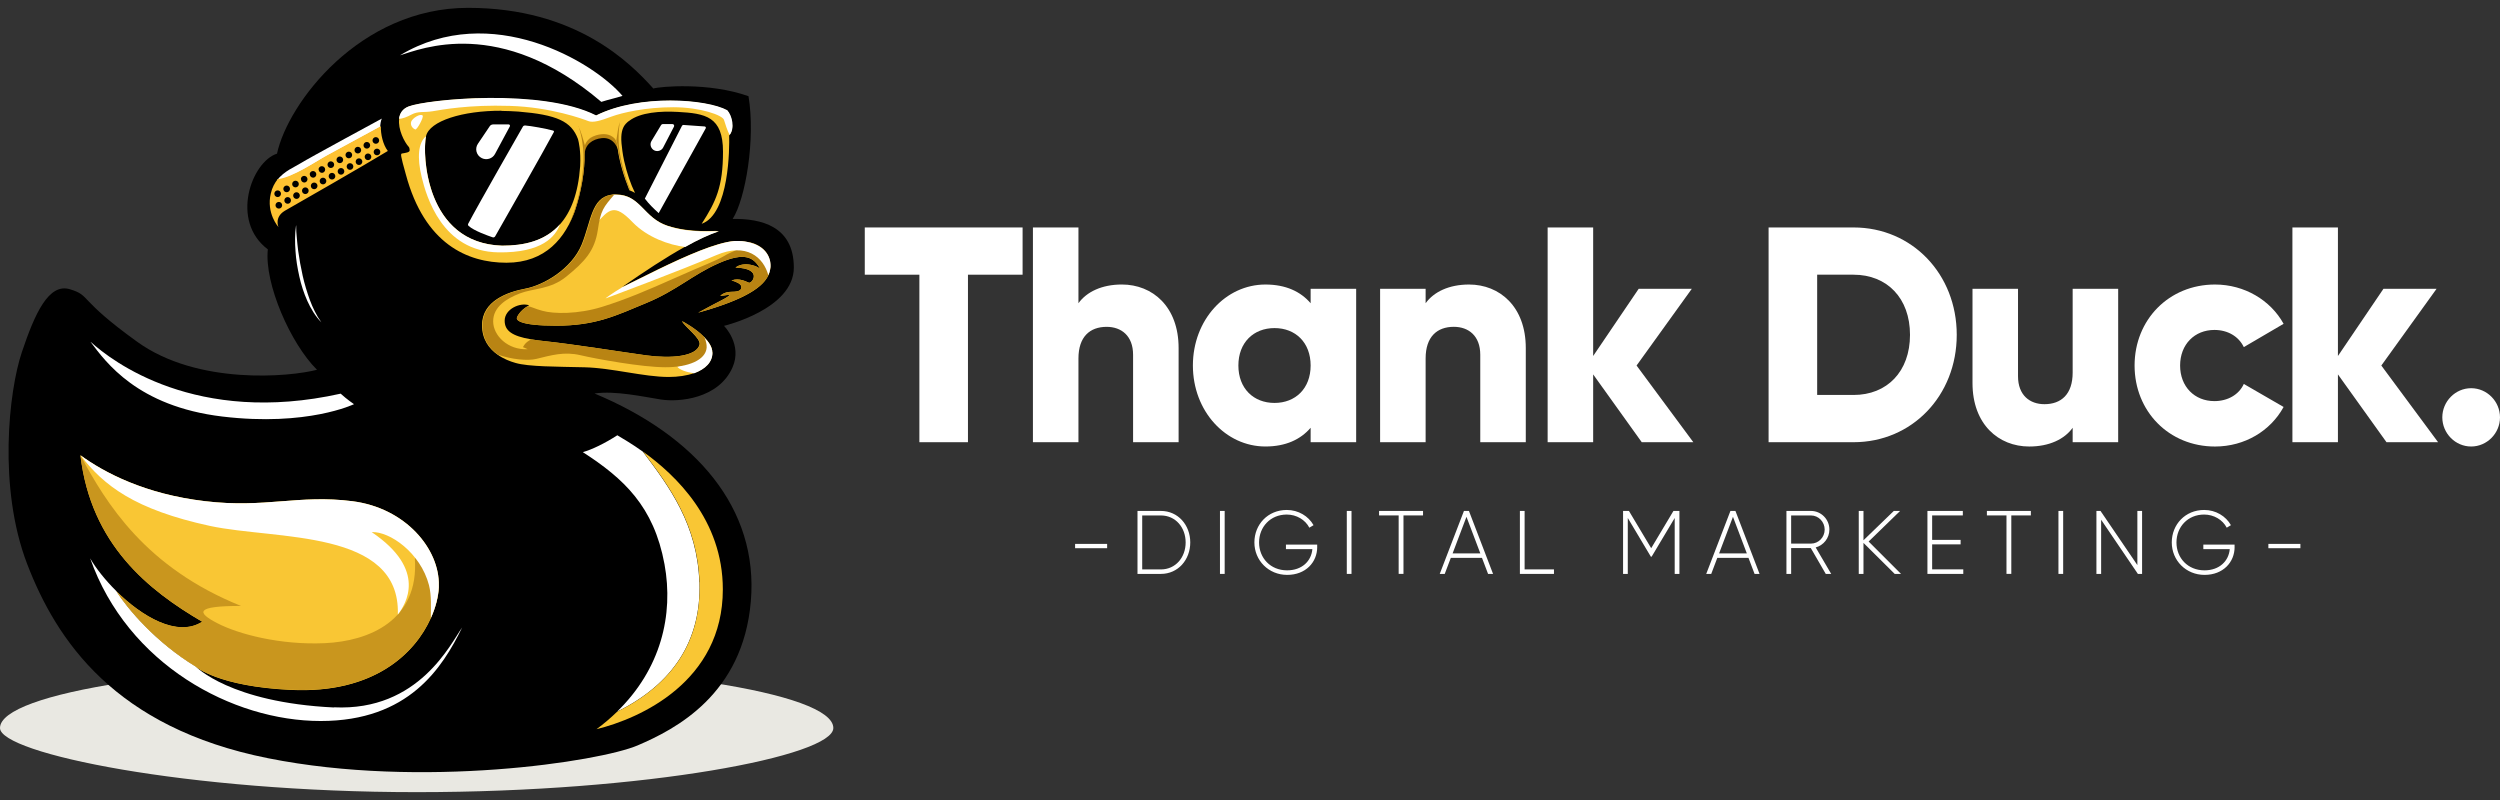 <svg xmlns="http://www.w3.org/2000/svg" width="300" height="96" viewBox="0 0 300 96" fill="none"><rect x="0" y="0" width="300" height="96" fill="#333333" stroke="none"/><g clip-path="url(#clip0_9942_2371)"><path d="M100 87.362C100 90.709 77.62 95.058 50 95.058C22.38 95.058 0 90.389 0 87.362C0 83.113 22.38 79.666 50 79.666C77.62 79.666 100 83.113 100 87.362Z" fill="#E9E8E2"></path><path d="M87.92 26.275C89.46 23.849 90.68 16.695 89.82 11.544C85.02 9.84 79.2 10.381 78.4 10.622C75.64 7.555 69.12 0.941 56.16 0.941C43.2 0.941 34.56 12.325 33.24 18.438C30.2 19.4 27.58 26.495 32.14 29.922C31.7 34.031 34.88 41.246 38.04 44.373C34.74 45.234 23.72 46.236 16.48 41.026C9.24 35.815 10.96 35.494 8.4 34.712C5.84 33.931 4.18 37.618 2.62 42.268C1.06 46.898 -0.26 58.522 3.26 67.681C6.78 76.841 13.78 87.323 32.18 90.99C50.6 94.678 71.98 91.391 76.52 89.447C81.06 87.503 89.14 83.354 90.1 72.171C91.06 60.967 83.46 52.269 71.34 47.219C73.82 46.858 77.14 47.599 79.3 47.94C81.46 48.281 86.24 47.86 87.9 44.092C89.12 41.326 86.88 39.102 86.88 39.102C86.88 39.102 95.26 37.117 95.26 32.107C95.26 27.096 91.26 26.214 87.92 26.275Z" fill="black"></path><path d="M10.88 41.025C13.44 43.35 23.54 51.106 40.88 47.239C41.62 47.92 42.48 48.501 42.48 48.501C42.48 48.501 36.88 51.207 26.68 49.984C16.48 48.762 12.68 43.431 10.88 41.045" fill="white"></path><path d="M35.541 27.055C35.541 27.576 35.561 28.077 35.621 28.578C35.661 29.079 35.721 29.58 35.781 30.101C35.921 31.103 36.101 32.105 36.321 33.087C36.541 34.069 36.841 35.051 37.181 35.994C37.281 36.234 37.361 36.474 37.461 36.695L37.781 37.376L38.141 38.038C38.281 38.238 38.421 38.459 38.561 38.679C37.841 37.958 37.301 37.036 36.881 36.114C36.461 35.172 36.141 34.19 35.921 33.188C35.701 32.186 35.521 31.163 35.461 30.141C35.381 29.119 35.381 28.077 35.521 27.075" fill="white"></path><path d="M83.92 69.869C83.68 62.955 80.34 58.446 77.14 54.197C75.86 53.275 74.74 52.633 74.08 52.232C72.56 53.214 71.02 53.956 69.94 54.257C74.84 57.423 78.46 60.75 79.74 67.705C80.86 73.798 79.3 80.291 74.04 85.402C80.66 82.135 84.16 76.984 83.94 69.849" fill="white"></path><path d="M86.74 70.726C86.74 62.389 81.1 57.017 77.16 54.191C80.36 58.42 83.7 62.95 83.94 69.864C84.18 76.999 80.66 82.13 74.04 85.417C73.3 86.138 72.48 86.84 71.58 87.501C76.84 86.219 86.74 81.769 86.74 70.726Z" fill="#F9C634"></path><path d="M52.66 70.266C52.66 70.266 52.66 70.426 52.66 70.506C52.6 71.568 52.3 72.851 51.7 74.174C49.8 78.443 44.82 83.253 34.94 82.792C26.2 82.391 23.5 80.006 23.5 80.006C18.74 77.12 15.36 73.132 13.96 70.947C17.02 73.973 21.28 76.539 24.28 74.615C17.86 70.867 10.92 65.375 9.66 54.633C12.52 56.717 17.42 59.303 24.62 60.144C31.84 61.006 35.84 59.323 42.28 60.144C48.72 60.966 52.76 65.917 52.66 70.266Z" fill="#F9C634"></path><path d="M40.059 84.897C27.599 84.296 23.499 79.987 23.499 79.987C18.739 77.101 15.359 73.113 13.959 70.928C12.619 69.605 11.499 68.182 10.819 67C15.299 79.727 27.899 86.521 38.479 86.521C49.059 86.521 53.079 80.147 55.459 75.297C54.139 77.101 50.319 85.379 40.059 84.877" fill="white"></path><path d="M52.64 70.507C52.4 74.936 47.9 83.394 34.92 82.772C26.18 82.372 23.48 79.987 23.48 79.987C18.72 77.1 15.34 73.112 13.94 70.927C17 73.954 21.26 76.519 24.26 74.595C17.84 70.847 10.9 65.356 9.64 54.613C12.76 60.446 17.46 68.102 28.92 72.711C23.38 72.711 23.58 73.493 26.1 74.796C28.62 76.098 33.62 77.421 38.96 77.181C44.3 76.94 50.32 74.455 49.78 66.979C50.16 66.919 51.46 68.262 52.62 70.487" fill="#C9961E"></path><path d="M52.66 70.266C52.66 70.266 52.66 70.426 52.66 70.506C52.6 71.568 52.3 72.851 51.7 74.174C51.7 72.931 51.8 71.508 51.48 70.226C50.46 66.317 46.76 63.752 44.6 63.852C51.34 68.402 48.68 72.51 47.74 73.753C48.08 63.451 33.12 64.814 25.2 63.111C16.14 61.147 12.44 58.261 9.66 54.633C12.52 56.717 17.42 59.303 24.62 60.144C31.84 61.006 35.84 59.323 42.28 60.144C48.72 60.966 52.76 65.917 52.66 70.266Z" fill="white"></path><path d="M92.44 32.128C92.42 32.409 92.34 32.71 92.2 33.03C91.62 34.313 89.76 35.856 83.78 37.52C86.44 36.057 87.3 35.756 87.6 35.355C87.16 35.415 86.44 35.516 86.44 35.516C86.44 35.516 86.8 35.015 87.82 35.015C88.84 35.015 88.98 34.734 88.96 34.393C88.94 34.072 88.32 33.792 87.78 33.652C88.74 33.311 89.54 33.812 89.88 33.932C90.26 34.032 91.58 32.209 88.26 32.108C89.3 31.287 91.08 31.968 91.28 32.349C90.46 30.846 89.4 30.204 86.24 31.587C83.1 32.97 81.2 34.854 77.56 36.357C73.94 37.861 71.5 39.083 66.74 39.083C62.22 39.083 62 38.362 62.02 38.181C62.02 38.021 62.4 37.279 63.32 36.738C63.38 36.698 63.44 36.678 63.5 36.638C62.42 36.257 60.56 37.079 60.56 38.482C60.56 39.664 61.4 40.326 63.76 40.727C64.2 40.807 64.68 40.867 65.22 40.927C68.7 41.288 74.66 42.25 77.58 42.651C80.52 43.051 83.56 42.791 83.94 41.368C84.14 40.586 82.14 39.203 81.84 38.542C81.94 38.582 83.42 39.364 84.46 40.406L84.52 40.466C85.06 41.027 85.48 41.648 85.48 42.27C85.5 43.432 84.64 44.274 83.28 44.775C82.44 45.076 81.38 45.236 80.24 45.236C77.26 45.236 73.46 44.154 70.14 44.074C66.82 43.993 63.42 44.013 61.86 43.552C61.22 43.372 60.42 43.071 59.7 42.55C58.7 41.849 57.84 40.727 57.84 39.023C57.84 36.117 60.9 35.035 63.04 34.634C65.18 34.233 68.58 32.309 69.8 29.343C70.92 26.577 70.96 23.751 73.32 23.37C73.42 23.37 73.54 23.33 73.66 23.33C73.74 23.33 73.82 23.33 73.9 23.33C76.84 23.33 77.2 26.136 80.08 27.078C82.96 28.02 85.68 27.619 86.24 27.739C85.08 28.12 83.7 28.761 82.18 29.623C79.9 30.886 77.32 32.589 74.7 34.413C74.7 34.413 74.7 34.413 74.74 34.413C76 33.792 77.44 33.071 78.92 32.349C82.3 30.706 85.88 29.122 88.08 28.922C88.28 28.922 88.46 28.922 88.64 28.922C89.12 28.922 89.54 29.002 89.92 29.102C91.86 29.583 92.52 30.966 92.4 32.169" fill="#F9C634"></path><path d="M86.28 27.756C85.12 28.137 83.74 28.778 82.22 29.64C80.3 29.4 77.68 28.498 75.9 26.654C73.66 24.309 73.06 25.171 71.54 26.834C71.54 26.834 71.5 25.832 71.82 25.211C72.1 24.63 72.66 23.908 73.36 23.407C73.46 23.407 73.58 23.367 73.7 23.367C73.78 23.367 73.86 23.367 73.94 23.367C76.88 23.367 77.24 26.173 80.12 27.115C83 28.057 85.72 27.656 86.28 27.776" fill="white"></path><path d="M85.499 42.29C85.519 43.452 84.659 44.294 83.299 44.795C82.419 44.675 81.519 44.374 81.259 43.993C83.919 43.452 84.479 41.748 84.459 40.426C84.479 40.446 84.499 40.466 84.519 40.486C85.059 41.047 85.479 41.668 85.479 42.29" fill="white"></path><path d="M84.799 41.704C84.699 43.208 82.579 44.089 79.819 44.069C77.059 44.069 71.619 43.087 69.659 42.626C67.699 42.165 66.179 42.626 64.359 43.067C63.299 43.328 61.399 43.127 59.759 42.566C58.759 41.865 57.899 40.742 57.899 39.039C57.899 36.133 60.959 35.05 63.099 34.649C65.239 34.249 68.639 32.325 69.859 29.358C71.039 26.452 71.019 23.506 73.719 23.346C72.419 24.869 72.079 25.21 71.739 27.595C71.359 30.12 70.159 31.403 67.939 33.206C66.039 34.75 63.999 34.589 62.379 35.211C60.759 35.832 59.179 36.834 59.179 38.558C59.179 40.281 60.959 42.025 63.319 41.905C62.999 41.744 62.759 41.664 62.759 41.664C62.759 41.664 62.979 41.063 63.779 40.722C64.219 40.803 64.699 40.862 65.239 40.923C68.719 41.283 74.679 42.245 77.599 42.646C80.539 43.047 83.579 42.787 83.959 41.364C84.159 40.582 82.159 39.199 81.859 38.538C81.959 38.578 83.499 39.4 84.539 40.482C84.719 40.923 84.819 41.343 84.799 41.704Z" fill="#B98413"></path><path d="M92.441 32.129C92.281 33.552 91.221 35.436 83.781 37.52C86.441 36.057 87.301 35.757 87.601 35.356C87.161 35.416 86.441 35.516 86.441 35.516C86.441 35.516 86.801 35.015 87.821 35.015C88.841 35.015 88.981 34.734 88.961 34.394C88.941 34.073 88.321 33.792 87.781 33.652C88.741 33.311 89.541 33.812 89.881 33.933C90.261 34.033 91.581 32.209 88.261 32.109C89.301 31.287 91.081 31.968 91.281 32.349C90.461 30.846 89.401 30.205 86.241 31.588C83.101 32.971 81.201 34.855 77.561 36.358C73.941 37.861 71.501 39.084 66.741 39.084C62.221 39.084 62.001 38.362 62.021 38.182C62.021 38.021 62.401 37.28 63.321 36.739C63.721 36.779 64.181 37.059 65.101 37.3C66.461 37.681 69.361 37.721 72.261 36.819C75.161 35.917 77.781 34.794 81.061 33.331C84.321 31.868 86.041 31.247 86.881 30.726C87.621 30.265 88.801 29.904 89.961 29.062C91.901 29.543 92.561 30.926 92.441 32.129Z" fill="#B98413"></path><path d="M92.44 32.127C92.42 32.407 92.34 32.708 92.2 33.029C91.62 30.884 89.58 29.06 85.94 30.623C81.8 32.407 72.94 35.714 72.66 35.814C72.72 35.754 73.28 35.313 74.76 34.411C74.76 34.411 74.76 34.411 74.8 34.411C76.06 33.79 77.5 33.069 78.98 32.347C82.36 30.704 85.94 29.12 88.14 28.92C88.34 28.92 88.52 28.92 88.7 28.92C89.18 28.92 89.6 29 89.98 29.1C91.92 29.581 92.58 30.964 92.46 32.167" fill="white"></path><path d="M48.02 6.633C50.459 5.892 59.98 1.863 72.159 12.225C73.1 11.925 73.76 11.804 74.7 11.504C71.2 7.395 58.9 0.1 48.039 6.613" fill="white"></path><path d="M62.96 15.051C63.76 15.111 65.5 15.432 66.38 15.672C66.46 15.692 66.5 15.772 66.46 15.852C65.46 17.756 60.22 26.956 59.42 28.359C59.36 28.459 59.24 28.519 59.12 28.479C58.54 28.279 56.88 27.697 56.24 27.116C56.16 27.056 56.14 26.936 56.18 26.856C57.4 24.531 62.18 16.193 62.76 15.171C62.8 15.111 62.86 15.071 62.94 15.071" fill="white"></path><path d="M59.18 14.93H61.04C61.16 14.93 61.24 15.05 61.18 15.17L59.4 18.477C59.1 19.038 58.4 19.259 57.82 18.978C57.16 18.657 56.94 17.836 57.36 17.235L58.78 15.13C58.86 15.01 59.02 14.93 59.18 14.93Z" fill="white"></path><path d="M74.2 18.078C74.2 18.078 73.8 16.415 72.22 16.575C71.1 16.695 70.16 17.337 70.16 18.579L69.94 17.136L71.72 15.854H72.84L73.84 16.054C73.98 16.695 74.22 17.417 74.18 18.078H74.2Z" fill="#B98413"></path><path d="M58.68 11.766C54.14 11.806 50.16 12.367 49.06 12.788C48.3 13.068 47.98 13.63 47.9 14.271C47.74 15.514 48.52 17.057 49.06 17.638C49.06 17.638 49.14 17.698 49.16 18.019C49.16 18.119 49.1 18.199 49 18.239C48.94 18.279 48.86 18.299 48.76 18.319C48.7 18.319 48.64 18.36 48.58 18.36C48.44 18.38 48.3 18.4 48.24 18.42C48.06 18.46 48.04 18.58 48.7 20.925C50.94 29.282 56.1 31.527 60.78 31.527C65.46 31.527 67.9 28.541 69.06 25.073C69.7 23.149 70.22 20.424 70.14 18.42C69.86 16.536 71.56 16.175 72.12 16.115C72.2 16.115 73.14 15.934 73.78 16.656C74.02 16.956 74.06 17.257 74.12 17.818C74.3 19.301 74.86 21.186 75.52 22.829C75.74 22.909 75.96 23.009 76.2 23.149C75.68 22.087 75.24 20.825 74.9 19.322C74.7 18.42 74.64 17.738 74.58 17.197C74.48 16.035 74.68 15.413 74.98 14.992C74.98 14.992 75 14.972 75.02 14.952C75.04 14.932 75.06 14.912 75.08 14.872C75.08 14.872 75.1 14.832 75.12 14.832C75.18 14.772 75.22 14.732 75.28 14.672C75.32 14.632 75.36 14.612 75.4 14.572C75.44 14.552 75.48 14.511 75.52 14.491C76.84 13.489 79.24 13.309 81.34 13.429C84.64 13.61 86.76 13.97 86.76 18.199C86.76 22.428 85.9 24.212 84.2 26.857C87.54 25.675 87.54 17.658 87.5 16.275C87.5 16.275 87.5 16.275 87.5 16.255C88.16 15.473 87.82 13.91 87.24 13.269C84.8 11.906 76.7 11.285 71.5 13.89C68.24 12.247 63.16 11.766 58.64 11.806L58.68 11.766ZM60.18 13.309C60.84 13.309 61.52 13.349 62.2 13.389C66.84 13.77 68.56 14.552 69.36 16.696C69.44 16.997 69.72 18.099 69.62 19.943C69.38 23.27 68.48 25.474 67.2 26.917C65.38 28.982 62.8 29.483 60.26 29.483C58.56 29.423 57.16 29.022 56 28.381C50.92 25.535 50.76 18.079 51.12 16.355C51.52 14.511 55.54 13.269 60.18 13.289V13.309Z" fill="#F9C634"></path><path d="M87.559 16.214C87.279 15.673 86.999 14.791 86.879 14.39C86.719 13.829 84.059 12.867 80.779 12.867C77.499 12.867 74.699 13.508 73.379 13.989C72.059 14.49 71.159 14.751 70.599 14.53C70.039 14.31 66.099 12.847 61.179 12.707C56.259 12.546 52.999 13.168 51.919 13.348C50.839 13.528 50.199 13.308 49.379 13.749C48.859 14.029 48.259 14.27 47.879 14.25C47.959 13.608 48.299 13.047 49.039 12.767C51.239 11.925 65.019 10.542 71.539 13.849C76.759 11.243 84.839 11.885 87.279 13.228C87.859 13.869 88.219 15.412 87.539 16.214" fill="white"></path><path d="M49.82 15.532C49.48 15.392 49.22 15.011 49.34 14.61C49.46 14.209 50.44 13.568 50.72 13.869C50.88 14.049 50.02 15.652 49.82 15.532Z" fill="white"></path><path d="M67.2 26.916C66.68 28.359 65.08 30.363 59.8 30.283C53.06 30.183 51.16 23.569 50.6 21.244C50.04 18.919 50.18 17.115 51.12 16.354C50.66 18.478 51.02 29.201 60.26 29.481C62.8 29.481 65.38 28.96 67.2 26.916Z" fill="white"></path><path d="M79.52 14.891H80.7C80.86 14.891 80.94 15.051 80.88 15.191L79.58 17.697C79.4 18.057 78.96 18.218 78.58 18.077C78.12 17.897 77.92 17.336 78.18 16.915L79.34 14.991C79.34 14.991 79.44 14.891 79.52 14.891Z" fill="white"></path><path d="M82.001 14.992C82.001 14.992 81.861 15.032 81.841 15.092L77.381 23.831C77.861 24.472 78.421 25.013 79.041 25.575C80.361 23.209 84.021 16.616 84.681 15.413C84.741 15.313 84.681 15.173 84.541 15.173L81.981 14.992H82.001Z" fill="white"></path><path d="M69.419 15.133C69.419 15.133 69.959 16.556 70.019 18.62C70.019 18.62 70.179 22.709 68.239 27.038C68.299 26.938 68.339 26.837 68.379 26.737C68.419 26.657 68.459 26.557 68.499 26.477C68.539 26.396 68.579 26.296 68.619 26.216C68.659 26.116 68.719 25.996 68.759 25.895C68.799 25.815 68.819 25.735 68.859 25.675C68.939 25.495 68.999 25.294 69.059 25.094C69.699 23.17 70.219 20.444 70.139 18.44C70.139 17.999 70.159 17.778 70.199 17.478C70.039 16.916 69.679 15.594 69.399 15.153L69.419 15.133Z" fill="#B98413"></path><path d="M45.82 14.229C45.7 14.469 45.64 14.85 45.62 15.271C44 16.153 40.48 18.057 39.2 18.758C37.7 19.58 35.12 21.384 33.24 21.624C34.12 20.502 35.4 20.021 36.02 19.62C37.08 18.958 45.82 14.229 45.82 14.229Z" fill="white"></path><path d="M45.239 18.638C45.02 18.638 44.84 18.457 44.84 18.237C44.84 18.016 45.02 17.836 45.239 17.836C45.459 17.836 45.639 18.016 45.639 18.237C45.639 18.457 45.459 18.638 45.239 18.638ZM44.7 16.854C44.7 16.634 44.88 16.453 45.099 16.453C45.319 16.453 45.499 16.634 45.499 16.854C45.499 17.074 45.319 17.255 45.099 17.255C44.88 17.255 44.7 17.074 44.7 16.854ZM44.16 19.219C43.94 19.219 43.76 19.038 43.76 18.818C43.76 18.598 43.94 18.417 44.16 18.417C44.38 18.417 44.559 18.598 44.559 18.818C44.559 19.038 44.38 19.219 44.16 19.219ZM43.62 17.435C43.62 17.215 43.8 17.034 44.02 17.034C44.239 17.034 44.419 17.215 44.419 17.435C44.419 17.656 44.239 17.836 44.02 17.836C43.8 17.836 43.62 17.656 43.62 17.435ZM43.08 19.8C42.859 19.8 42.679 19.62 42.679 19.399C42.679 19.179 42.859 18.998 43.08 18.998C43.3 18.998 43.48 19.179 43.48 19.399C43.48 19.62 43.3 19.8 43.08 19.8ZM42.539 18.016C42.539 17.796 42.719 17.616 42.94 17.616C43.16 17.616 43.34 17.796 43.34 18.016C43.34 18.237 43.16 18.417 42.94 18.417C42.719 18.417 42.539 18.237 42.539 18.016ZM41.999 20.381C41.779 20.381 41.599 20.201 41.599 19.98C41.599 19.76 41.779 19.58 41.999 19.58C42.219 19.58 42.4 19.76 42.4 19.98C42.4 20.201 42.219 20.381 41.999 20.381ZM41.459 18.598C41.459 18.377 41.639 18.197 41.859 18.197C42.08 18.197 42.26 18.377 42.26 18.598C42.26 18.818 42.08 18.998 41.859 18.998C41.639 18.998 41.459 18.818 41.459 18.598ZM40.919 20.963C40.7 20.963 40.52 20.782 40.52 20.562C40.52 20.341 40.7 20.161 40.919 20.161C41.139 20.161 41.319 20.341 41.319 20.562C41.319 20.782 41.139 20.963 40.919 20.963ZM40.38 19.179C40.38 18.958 40.559 18.778 40.779 18.778C40.999 18.778 41.179 18.958 41.179 19.179C41.179 19.399 40.999 19.58 40.779 19.58C40.559 19.58 40.38 19.399 40.38 19.179ZM39.84 21.544C39.62 21.544 39.44 21.363 39.44 21.143C39.44 20.923 39.62 20.742 39.84 20.742C40.059 20.742 40.239 20.923 40.239 21.143C40.239 21.363 40.059 21.544 39.84 21.544ZM39.3 19.76C39.3 19.54 39.48 19.359 39.7 19.359C39.919 19.359 40.099 19.54 40.099 19.76C40.099 19.98 39.919 20.161 39.7 20.161C39.48 20.161 39.3 19.98 39.3 19.76ZM38.76 22.125C38.539 22.125 38.359 21.945 38.359 21.724C38.359 21.504 38.539 21.323 38.76 21.323C38.98 21.323 39.16 21.504 39.16 21.724C39.16 21.945 38.98 22.125 38.76 22.125ZM38.219 20.341C38.219 20.121 38.4 19.94 38.62 19.94C38.84 19.94 39.02 20.121 39.02 20.341C39.02 20.562 38.84 20.742 38.639 20.742C38.419 20.742 38.239 20.562 38.239 20.341M37.7 22.706C37.48 22.706 37.3 22.526 37.3 22.305C37.3 22.085 37.48 21.905 37.7 21.905C37.919 21.905 38.099 22.085 38.099 22.305C38.099 22.526 37.919 22.706 37.7 22.706ZM37.16 20.923C37.16 20.702 37.34 20.522 37.559 20.522C37.779 20.522 37.959 20.702 37.959 20.923C37.959 21.143 37.779 21.323 37.58 21.323C37.359 21.323 37.179 21.143 37.179 20.923M36.639 23.288C36.419 23.288 36.239 23.107 36.239 22.887C36.239 22.666 36.419 22.486 36.639 22.486C36.859 22.486 37.039 22.666 37.039 22.887C37.039 23.107 36.859 23.288 36.639 23.288ZM36.099 21.504C36.099 21.283 36.279 21.103 36.499 21.103C36.719 21.103 36.9 21.283 36.9 21.504C36.9 21.724 36.719 21.905 36.52 21.905C36.3 21.905 36.12 21.724 36.12 21.504M35.58 23.869C35.359 23.869 35.179 23.688 35.179 23.468C35.179 23.247 35.359 23.067 35.58 23.067C35.8 23.067 35.98 23.247 35.98 23.468C35.98 23.688 35.8 23.869 35.599 23.869M35.059 22.085C35.059 21.864 35.239 21.684 35.459 21.684C35.679 21.684 35.859 21.864 35.859 22.085C35.859 22.305 35.679 22.486 35.459 22.486C35.239 22.486 35.059 22.305 35.059 22.085ZM34.52 24.45C34.3 24.45 34.12 24.27 34.12 24.049C34.12 23.828 34.3 23.648 34.52 23.648C34.739 23.648 34.919 23.828 34.919 24.049C34.919 24.27 34.739 24.45 34.539 24.45M33.999 22.666C33.999 22.446 34.179 22.265 34.4 22.265C34.62 22.265 34.8 22.446 34.8 22.666C34.8 22.887 34.62 23.067 34.4 23.067C34.179 23.067 33.999 22.887 33.999 22.666ZM33.459 25.031C33.239 25.031 33.059 24.851 33.059 24.63C33.059 24.41 33.239 24.23 33.459 24.23C33.679 24.23 33.859 24.41 33.859 24.63C33.859 24.851 33.679 25.031 33.48 25.031M33.319 22.846C33.539 22.846 33.719 23.027 33.719 23.247C33.719 23.468 33.539 23.648 33.319 23.648C33.099 23.648 32.919 23.468 32.919 23.247C32.919 23.027 33.099 22.846 33.319 22.846ZM45.7 15.15C44.08 16.032 40.559 17.936 39.279 18.638C37.779 19.459 35.2 21.263 33.319 21.504C32.959 21.965 32.66 22.506 32.499 23.207C31.919 25.592 33.419 27.256 33.419 27.256C33.419 27.256 32.88 26.073 34.179 25.292C35.9 24.31 43.539 19.94 46.539 18.117C45.94 17.335 45.679 16.092 45.7 15.15Z" fill="#FEC232"></path><path d="M74.421 14.57C74.201 15.011 74.041 16.314 73.961 16.855C74.061 17.256 74.121 17.356 74.161 17.797C74.341 19.28 74.901 21.164 75.561 22.808C75.601 22.808 75.621 22.828 75.661 22.848C74.561 20.102 74.341 18.018 74.321 18.018C74.081 15.993 74.401 14.59 74.401 14.59L74.421 14.57Z" fill="#B98413"></path><path d="M122.711 32.964H116.155V53.065H110.326V32.964H103.773V27.295H122.711V32.964Z" fill="white"></path><path d="M141.433 41.761V53.065H135.97V42.572C135.97 40.289 134.552 39.221 132.8 39.221C130.799 39.221 129.414 40.398 129.414 43.014V53.065H123.951V27.295H129.414V36.387C130.396 35.024 132.218 34.141 134.622 34.141C138.3 34.141 141.433 36.79 141.433 41.761Z" fill="white"></path><path d="M162.739 34.656V53.062H157.276V51.334C156.074 52.734 154.289 53.579 151.851 53.579C147.079 53.579 143.147 49.345 143.147 43.861C143.147 38.377 147.079 34.143 151.851 34.143C154.293 34.143 156.078 34.988 157.276 36.388V34.656H162.739ZM157.276 43.861C157.276 41.098 155.454 39.37 152.941 39.37C150.428 39.37 148.606 41.102 148.606 43.861C148.606 46.62 150.428 48.352 152.941 48.352C155.454 48.352 157.276 46.624 157.276 43.861Z" fill="white"></path><path d="M183.094 41.758V53.062H177.632V42.57C177.632 40.287 176.213 39.218 174.461 39.218C172.46 39.218 171.075 40.396 171.075 43.011V53.062H165.612V34.656H171.075V36.388C172.057 35.026 173.879 34.143 176.283 34.143C179.961 34.143 183.094 36.792 183.094 41.763V41.758Z" fill="white"></path><path d="M197.009 53.065L191.179 44.928V53.065H185.717V27.295H191.179V42.72L196.641 34.658H203.015L196.388 43.864L203.199 53.065H197.009Z" fill="white"></path><path d="M234.809 40.18C234.809 47.467 229.454 53.065 222.428 53.065H212.231V27.295H222.428C229.454 27.295 234.809 32.892 234.809 40.18ZM229.201 40.18C229.201 35.764 226.433 32.964 222.428 32.964H218.06V47.396H222.428C226.433 47.396 229.201 44.599 229.201 40.18Z" fill="white"></path><path d="M254.181 34.658V53.064H248.719V51.336C247.738 52.699 245.915 53.582 243.512 53.582C239.834 53.582 236.7 50.932 236.7 45.962V34.658H242.162V45.15C242.162 47.434 243.581 48.502 245.334 48.502C247.334 48.502 248.719 47.324 248.719 44.709V34.658H254.181Z" fill="white"></path><path d="M256.15 43.861C256.15 38.377 260.264 34.143 265.801 34.143C269.333 34.143 272.465 36.018 274.032 38.857L269.258 41.653C268.639 40.366 267.328 39.593 265.726 39.593C263.36 39.593 261.613 41.321 261.613 43.865C261.613 46.409 263.36 48.133 265.726 48.133C267.328 48.133 268.677 47.359 269.258 46.073L274.032 48.836C272.465 51.708 269.367 53.583 265.801 53.583C260.264 53.583 256.15 49.349 256.15 43.865V43.861Z" fill="white"></path><path d="M286.379 53.065L280.551 44.928V53.065H275.089V27.295H280.551V42.72L286.013 34.658H292.387L285.759 43.864L292.57 53.065H286.379Z" fill="white"></path><path d="M293.077 50.083C293.077 48.169 294.641 46.584 296.538 46.584C298.436 46.584 300 48.165 300 50.083C300 52 298.436 53.581 296.538 53.581C294.641 53.581 293.077 52 293.077 50.083Z" fill="white"></path><path d="M129.012 65.268H132.856V65.785H129.012V65.268Z" fill="white"></path><path d="M142.831 65.093C142.831 67.174 141.367 68.869 139.307 68.869H136.499V61.312H139.307C141.367 61.312 142.831 63.007 142.831 65.089V65.093ZM142.278 65.093C142.278 63.302 141.071 61.855 139.307 61.855H137.065V68.331H139.307C141.071 68.331 142.278 66.885 142.278 65.093Z" fill="white"></path><path d="M146.961 61.312V68.869H146.396V61.312H146.961Z" fill="white"></path><path d="M158.066 65.64C158.066 67.465 156.689 68.987 154.459 68.987C152.229 68.987 150.527 67.251 150.527 65.094C150.527 62.936 152.142 61.195 154.413 61.195C155.803 61.195 157.009 61.931 157.625 63.02L157.121 63.323C156.631 62.373 155.582 61.746 154.409 61.746C152.445 61.746 151.089 63.235 151.089 65.094C151.089 66.952 152.445 68.441 154.451 68.441C156.265 68.441 157.367 67.305 157.484 65.892H154.313V65.354H158.062V65.644L158.066 65.64Z" fill="white"></path><path d="M162.181 61.312V68.869H161.615V61.312H162.181Z" fill="white"></path><path d="M170.768 61.851H168.417V68.865H167.839V61.851H165.488V61.312H170.764V61.851H170.768Z" fill="white"></path><path d="M177.844 66.948H174.096L173.368 68.869H172.769L175.673 61.312H176.272L179.167 68.869H178.568L177.84 66.948H177.844ZM177.64 66.409L175.976 62.015L174.312 66.409H177.644H177.64Z" fill="white"></path><path d="M186.476 68.331V68.869H182.387V61.312H182.953V68.327H186.476V68.331Z" fill="white"></path><path d="M201.53 68.869H200.964V62.158L198.196 66.8H198.102L195.334 62.158V68.869H194.768V61.312H195.471L198.143 65.783L200.813 61.312H201.53V68.869Z" fill="white"></path><path d="M209.824 66.948H206.074L205.348 68.869H204.748L207.652 61.312H208.252L211.146 68.869H210.548L209.82 66.948H209.824ZM209.62 66.409L207.956 62.015L206.291 66.409H209.624H209.62Z" fill="white"></path><path d="M217.297 65.77H214.938V68.869H214.372V61.312H217.317C218.536 61.312 219.527 62.318 219.527 63.545C219.527 64.572 218.832 65.433 217.883 65.694L219.744 68.869H219.091L217.297 65.77ZM214.938 65.232H217.317C218.225 65.232 218.961 64.475 218.961 63.55C218.961 62.624 218.225 61.855 217.317 61.855H214.938V65.232Z" fill="white"></path><path d="M227.364 68.869L223.617 65.148V68.869H223.051V61.312H223.617V64.832L227.256 61.312H228.013L224.236 64.984L228.122 68.869H227.364Z" fill="white"></path><path d="M235.594 68.331V68.869H231.292V61.312H235.539V61.851H231.858V64.786H235.273V65.324H231.858V68.323H235.594V68.331Z" fill="white"></path><path d="M243.706 61.851H241.357V68.865H240.778V61.851H238.427V61.312H243.702V61.851H243.706Z" fill="white"></path><path d="M247.58 61.312V68.869H247.014V61.312H247.58Z" fill="white"></path><path d="M257.05 61.312V68.869H256.546L252.136 62.372V68.869H251.57V61.312H252.061L256.484 67.81V61.312H257.05Z" fill="white"></path><path d="M268.153 65.64C268.153 67.465 266.776 68.987 264.545 68.987C262.315 68.987 260.613 67.251 260.613 65.094C260.613 62.936 262.228 61.195 264.5 61.195C265.889 61.195 267.096 61.931 267.711 63.02L267.208 63.323C266.717 62.373 265.67 61.746 264.496 61.746C262.532 61.746 261.176 63.235 261.176 65.094C261.176 66.952 262.532 68.441 264.538 68.441C266.351 68.441 267.453 67.305 267.57 65.892H264.4V65.354H268.149V65.644L268.153 65.64Z" fill="white"></path><path d="M272.205 65.268H276.048V65.785H272.205V65.268Z" fill="white"></path></g><defs><clipPath id="clip0_9942_2371"><rect width="300" height="96" fill="white"></rect></clipPath></defs></svg>